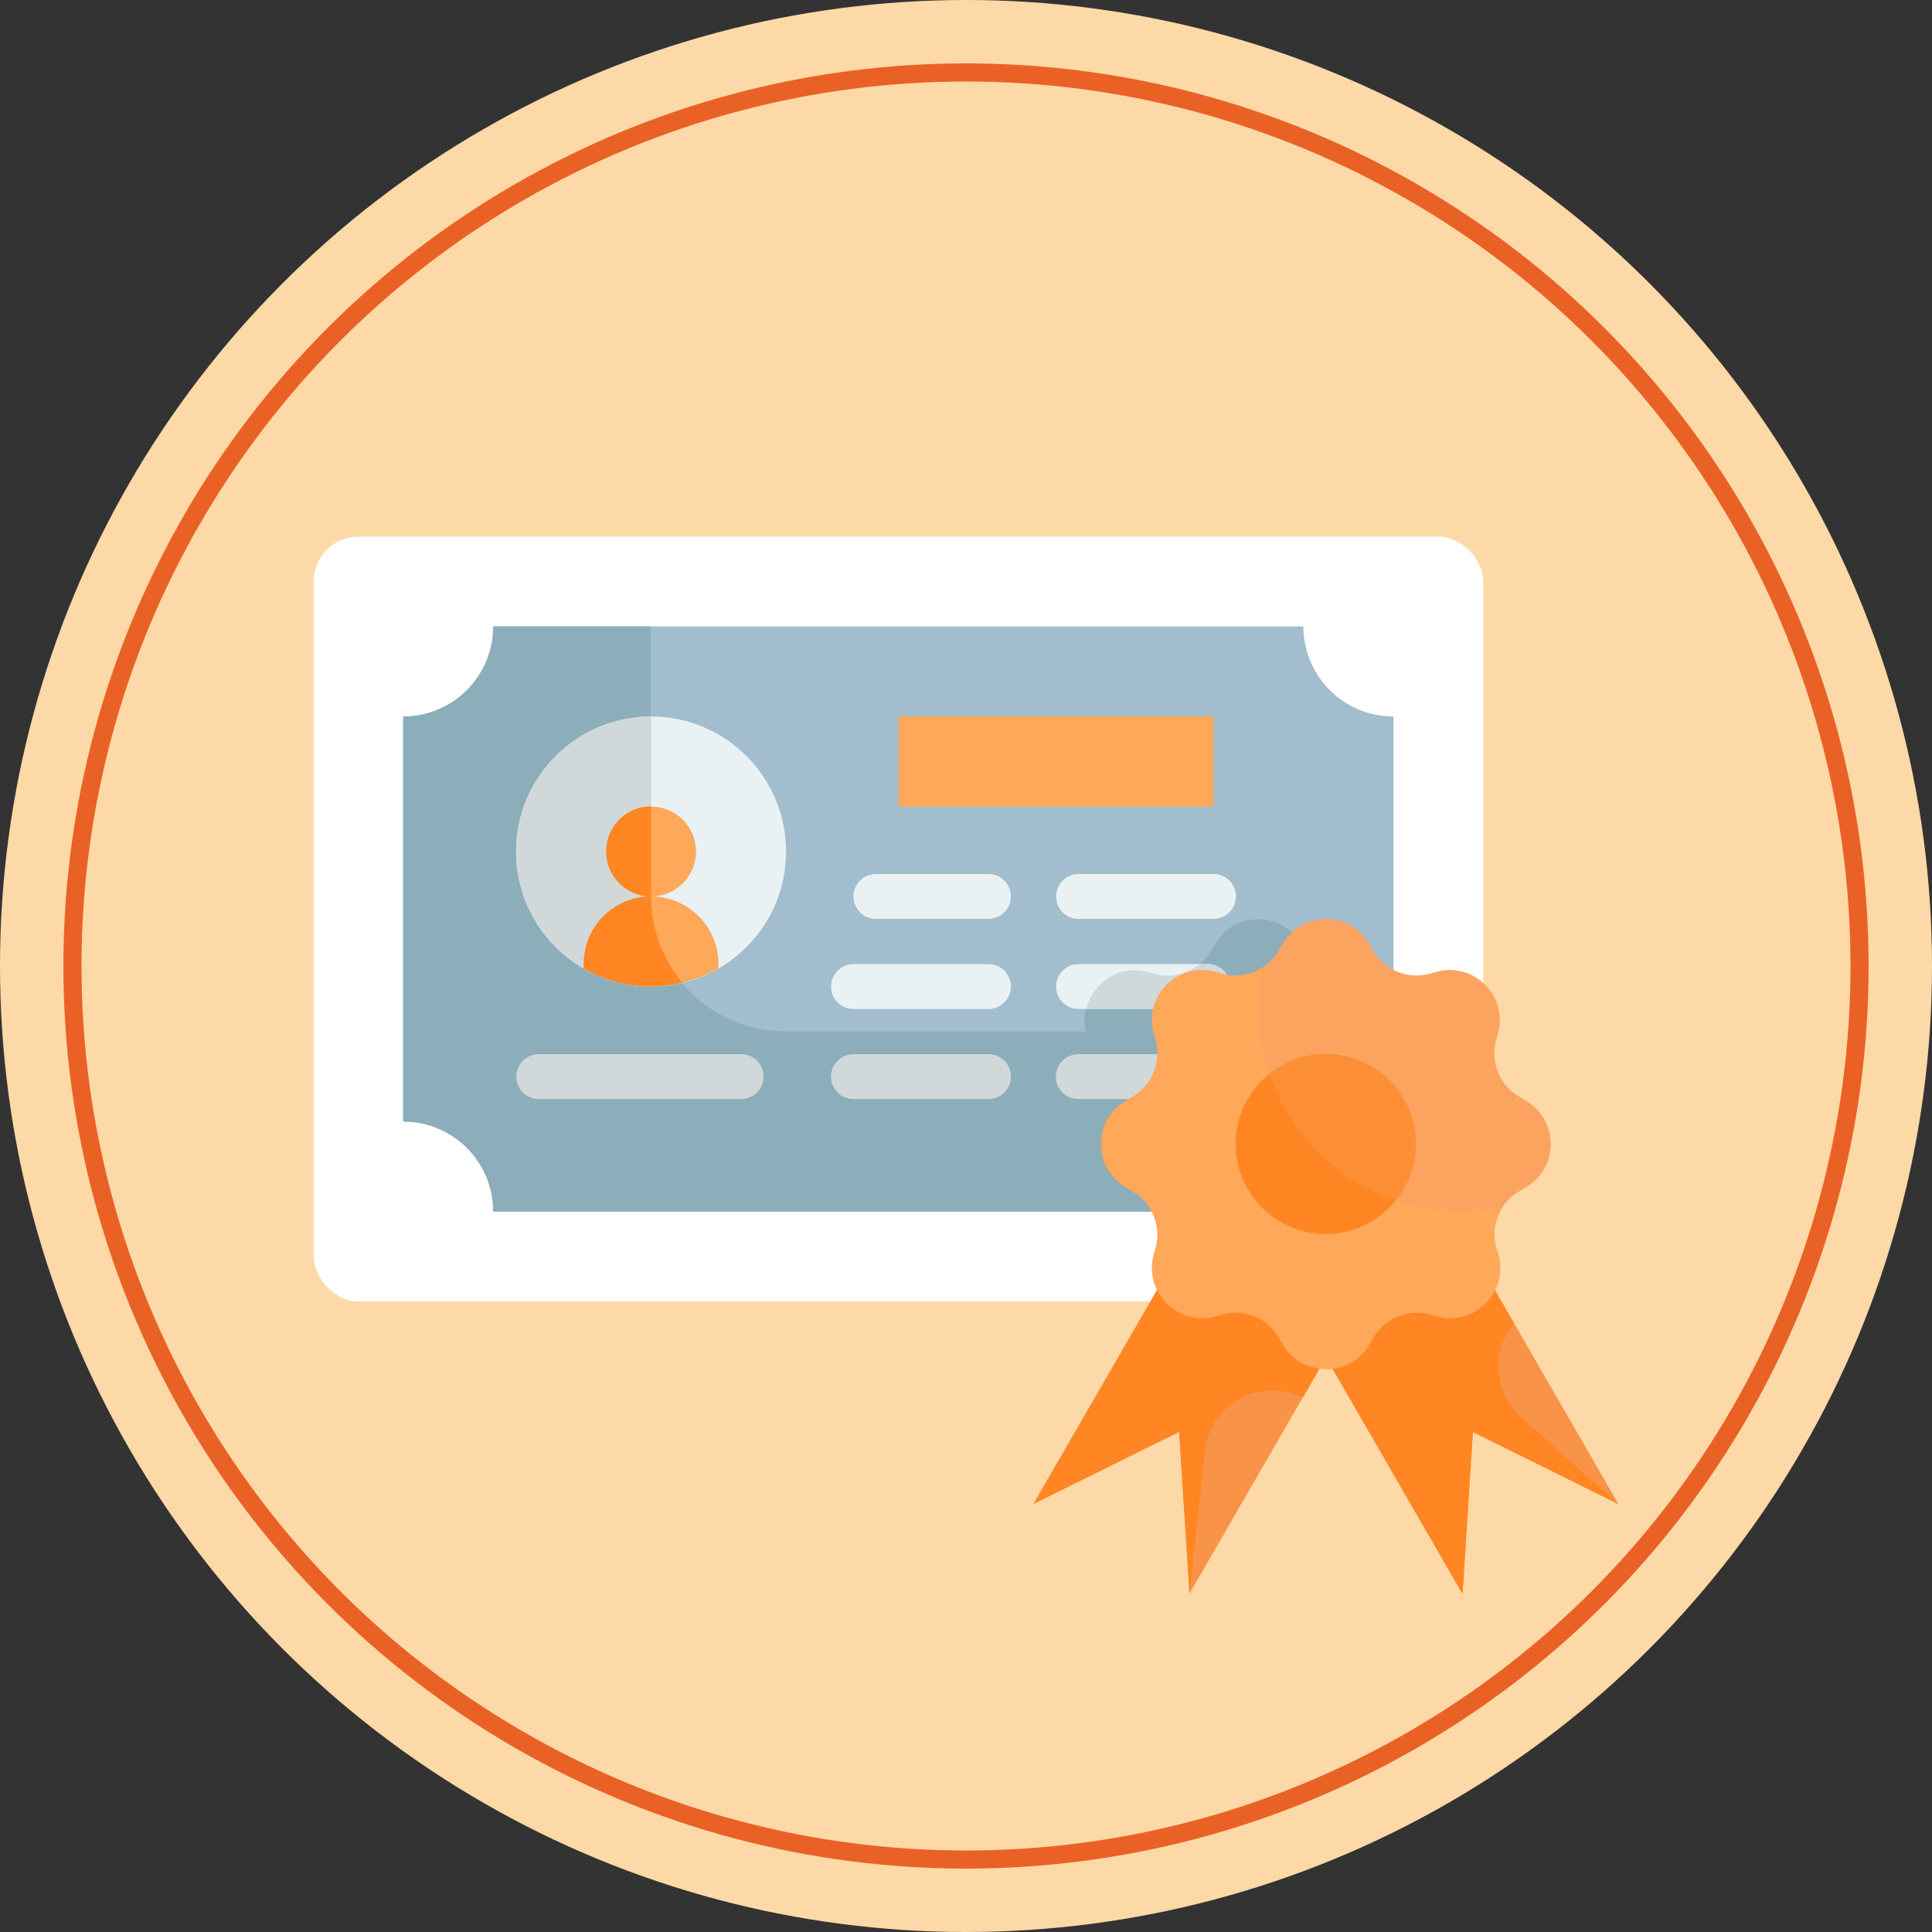 <?xml version="1.0" encoding="UTF-8"?>
<svg id="_レイヤー_2" data-name="レイヤー 2" xmlns="http://www.w3.org/2000/svg" viewBox="0 0 80 80">
  <rect x="0" y="0" width="80" height="80" fill="#333333" stroke="none"/>
  <defs>
    <style>
      .cls-1 {
        fill: none;
        stroke: #ea6126;
        stroke-miterlimit: 10;
        stroke-width: .75px;
      }

      .cls-2 {
        fill: #f99348;
      }

      .cls-2, .cls-3, .cls-4, .cls-5, .cls-6, .cls-7, .cls-8, .cls-9, .cls-10, .cls-11, .cls-12 {
        stroke-width: 0px;
      }

      .cls-3 {
        fill: #a2bdcd;
      }

      .cls-4 {
        fill: #d0d8da;
      }

      .cls-5 {
        fill: #8caeba;
      }

      .cls-6 {
        fill: #fc8f35;
      }

      .cls-7 {
        fill: #ff8622;
      }

      .cls-8 {
        fill: #fff;
      }

      .cls-9 {
        fill: #ffa85a;
      }

      .cls-10 {
        fill: #fca360;
      }

      .cls-11 {
        fill: #fcd9a7;
      }

      .cls-12 {
        fill: #e9f1f2;
      }
    </style>
  </defs>
  <g id="_レイヤー_2-2" data-name=" レイヤー 2">
    <g>
      <g id="_レイヤー_2-2" data-name=" レイヤー 2-2">
        <g>
          <circle class="cls-11" cx="40" cy="40" r="40"/>
          <circle class="cls-1" cx="40" cy="40" r="37"/>
        </g>
      </g>
      <g id="Color_copy" data-name="Color copy">
        <g>
          <g>
            <rect class="cls-8" x="12.99" y="22.22" width="48.43" height="31.67" rx="1.85" ry="1.85"/>
            <path class="cls-3" d="m57.7,46.44v-16.77c-2.06,0-3.73-1.67-3.73-3.73H20.44c0,2.06-1.67,3.73-3.73,3.73v16.77c2.06,0,3.73,1.67,3.73,3.73h33.53c0-2.06,1.67-3.73,3.73-3.73Z"/>
            <path class="cls-5" d="m56.68,40.25l-.28.08c-.91.25-1.88-.15-2.35-.97l-.15-.25c-.8-1.39-2.81-1.39-3.6,0l-.15.25c-.47.82-1.43,1.22-2.35.97l-.28-.08c-1.52-.41-2.91.95-2.56,2.46h-12.43c-3.09,0-5.59-2.5-5.59-5.59v-11.18h-6.52c0,2.06-1.67,3.73-3.73,3.73v16.77c2.06,0,3.73,1.67,3.73,3.73h33.53c0-2.06,1.67-3.73,3.73-3.73v-6.2c-.32-.08-.66-.08-1.01.01Z"/>
            <g>
              <path class="cls-12" d="m40.93,38.05h-4.66c-.52,0-.93-.42-.93-.93s.42-.93.93-.93h4.66c.52,0,.93.42.93.93s-.42.93-.93.93Z"/>
              <path class="cls-12" d="m50.25,38.05h-5.59c-.52,0-.93-.42-.93-.93s.42-.93.93-.93h5.59c.52,0,.93.42.93.93s-.42.93-.93.93Z"/>
              <path class="cls-12" d="m40.93,41.78h-5.59c-.52,0-.93-.42-.93-.93s.42-.93.93-.93h5.59c.52,0,.93.42.93.93s-.42.93-.93.93Z"/>
              <path class="cls-12" d="m50.01,41.78h-5.35c-.52,0-.93-.42-.93-.93s.42-.93.93-.93h5.35c.52,0,.93.42.93.93s-.42.93-.93.93Z"/>
              <path class="cls-4" d="m40.93,45.51h-5.59c-.52,0-.93-.42-.93-.93s.42-.93.93-.93h5.59c.52,0,.93.42.93.93s-.42.93-.93.93Z"/>
              <path class="cls-4" d="m49.31,45.51h-4.66c-.52,0-.93-.42-.93-.93s.42-.93.93-.93h4.66c.52,0,.93.42.93.93s-.42.93-.93.93Z"/>
              <path class="cls-4" d="m30.69,45.51h-8.38c-.52,0-.93-.42-.93-.93s.42-.93.93-.93h8.38c.52,0,.93.42.93.93s-.42.93-.93.93Z"/>
            </g>
            <path class="cls-4" d="m50.01,41.78c.52,0,.93-.42.93-.93s-.42-.93-.93-.93h-.33c-.51.42-1.2.59-1.87.41l-.28-.08c-1.2-.33-2.29.45-2.55,1.53h5.02Z"/>
            <circle class="cls-12" cx="26.96" cy="35.26" r="5.59"/>
            <path class="cls-4" d="m26.96,40.85c.45,0,.88-.06,1.29-.16-.8-.97-1.29-2.21-1.29-3.57v-7.45c-3.09,0-5.59,2.5-5.59,5.59s2.5,5.59,5.59,5.59Z"/>
            <g>
              <circle class="cls-9" cx="26.96" cy="35.26" r="1.86"/>
              <path class="cls-9" d="m26.96,37.12c-1.54,0-2.79,1.25-2.79,2.79v.18c.82.48,1.78.75,2.79.75s1.97-.28,2.79-.75v-.18c0-1.54-1.25-2.79-2.79-2.79Z"/>
              <path class="cls-7" d="m25.1,35.26c0,1.03.83,1.86,1.86,1.86v-3.73c-1.03,0-1.86.83-1.86,1.86Z"/>
              <path class="cls-7" d="m24.17,39.92v.18c.82.48,1.78.75,2.79.75.44,0,.87-.06,1.29-.16-.8-.97-1.29-2.21-1.29-3.57-1.54,0-2.79,1.25-2.79,2.79Z"/>
            </g>
            <rect class="cls-9" x="37.21" y="29.67" width="13.04" height="3.73"/>
          </g>
          <g>
            <polygon class="cls-2" points="42.79 62.27 48.82 59.29 49.25 66 57.63 51.48 51.18 47.75 42.79 62.27"/>
            <path class="cls-7" d="m53.34,57.67l.63.16,3.67-6.35-6.45-3.73-8.38,14.52,6.02-2.98.43,6.7.63-5.91c.18-1.69,1.82-2.83,3.47-2.42Z"/>
            <polygon class="cls-2" points="67.01 62.27 60.99 59.29 60.56 66 52.18 51.48 58.63 47.75 67.01 62.27"/>
            <path class="cls-7" d="m62.98,58.67c-1.12-1-1.25-2.71-.29-3.87h0s-4.06-7.05-4.06-7.05l-6.45,3.73,8.38,14.52.43-6.7,6.02,2.98-4.03-3.6Z"/>
            <path class="cls-10" d="m56.7,39.1l.15.25c.47.82,1.43,1.22,2.35.97l.28-.08c1.55-.42,2.97,1,2.55,2.55l-.08.28c-.25.91.15,1.88.97,2.35l.25.15c1.39.8,1.39,2.81,0,3.6l-.25.15c-.82.47-1.22,1.43-.97,2.35l.08.28c.42,1.55-1,2.97-2.55,2.55l-.28-.08c-.91-.25-1.88.15-2.35.97l-.15.25c-.8,1.39-2.81,1.39-3.6,0l-.15-.25c-.47-.82-1.43-1.22-2.35-.97l-.28.08c-1.55.42-2.97-1-2.55-2.55l.08-.28c.25-.91-.15-1.88-.97-2.35l-.25-.15c-1.39-.8-1.39-2.81,0-3.6l.25-.15c.82-.47,1.22-1.43.97-2.35l-.08-.28c-.42-1.55,1-2.97,2.55-2.55l.28.08c.91.25,1.88-.15,2.35-.97l.15-.25c.8-1.39,2.81-1.39,3.6,0Z"/>
            <path class="cls-9" d="m61.95,51.66c-.16-.59-.05-1.19.27-1.68-.56.12-1.13.18-1.72.18-4.63,0-8.38-3.75-8.38-8.38,0-.59.06-1.17.18-1.72-.48.32-1.09.43-1.68.27l-.28-.08c-1.55-.42-2.97,1-2.55,2.55l.08.28c.25.91-.15,1.88-.97,2.35l-.25.15c-1.39.8-1.39,2.81,0,3.6l.25.15c.82.47,1.22,1.43.97,2.35l-.08.28c-.42,1.55,1,2.97,2.55,2.55l.28-.08c.91-.25,1.88.15,2.35.97l.15.25c.8,1.39,2.81,1.39,3.6,0l.15-.25c.47-.82,1.43-1.22,2.35-.97l.28.08c1.55.42,2.97-1,2.55-2.55l-.08-.28Z"/>
            <circle class="cls-6" cx="54.9" cy="47.37" r="3.73"/>
            <path class="cls-7" d="m54.9,51.09c1.17,0,2.2-.55,2.88-1.39-2.45-.84-4.38-2.77-5.22-5.22-.84.68-1.39,1.71-1.39,2.88,0,2.06,1.67,3.73,3.73,3.73Z"/>
          </g>
        </g>
      </g>
    </g>
  </g>
</svg>